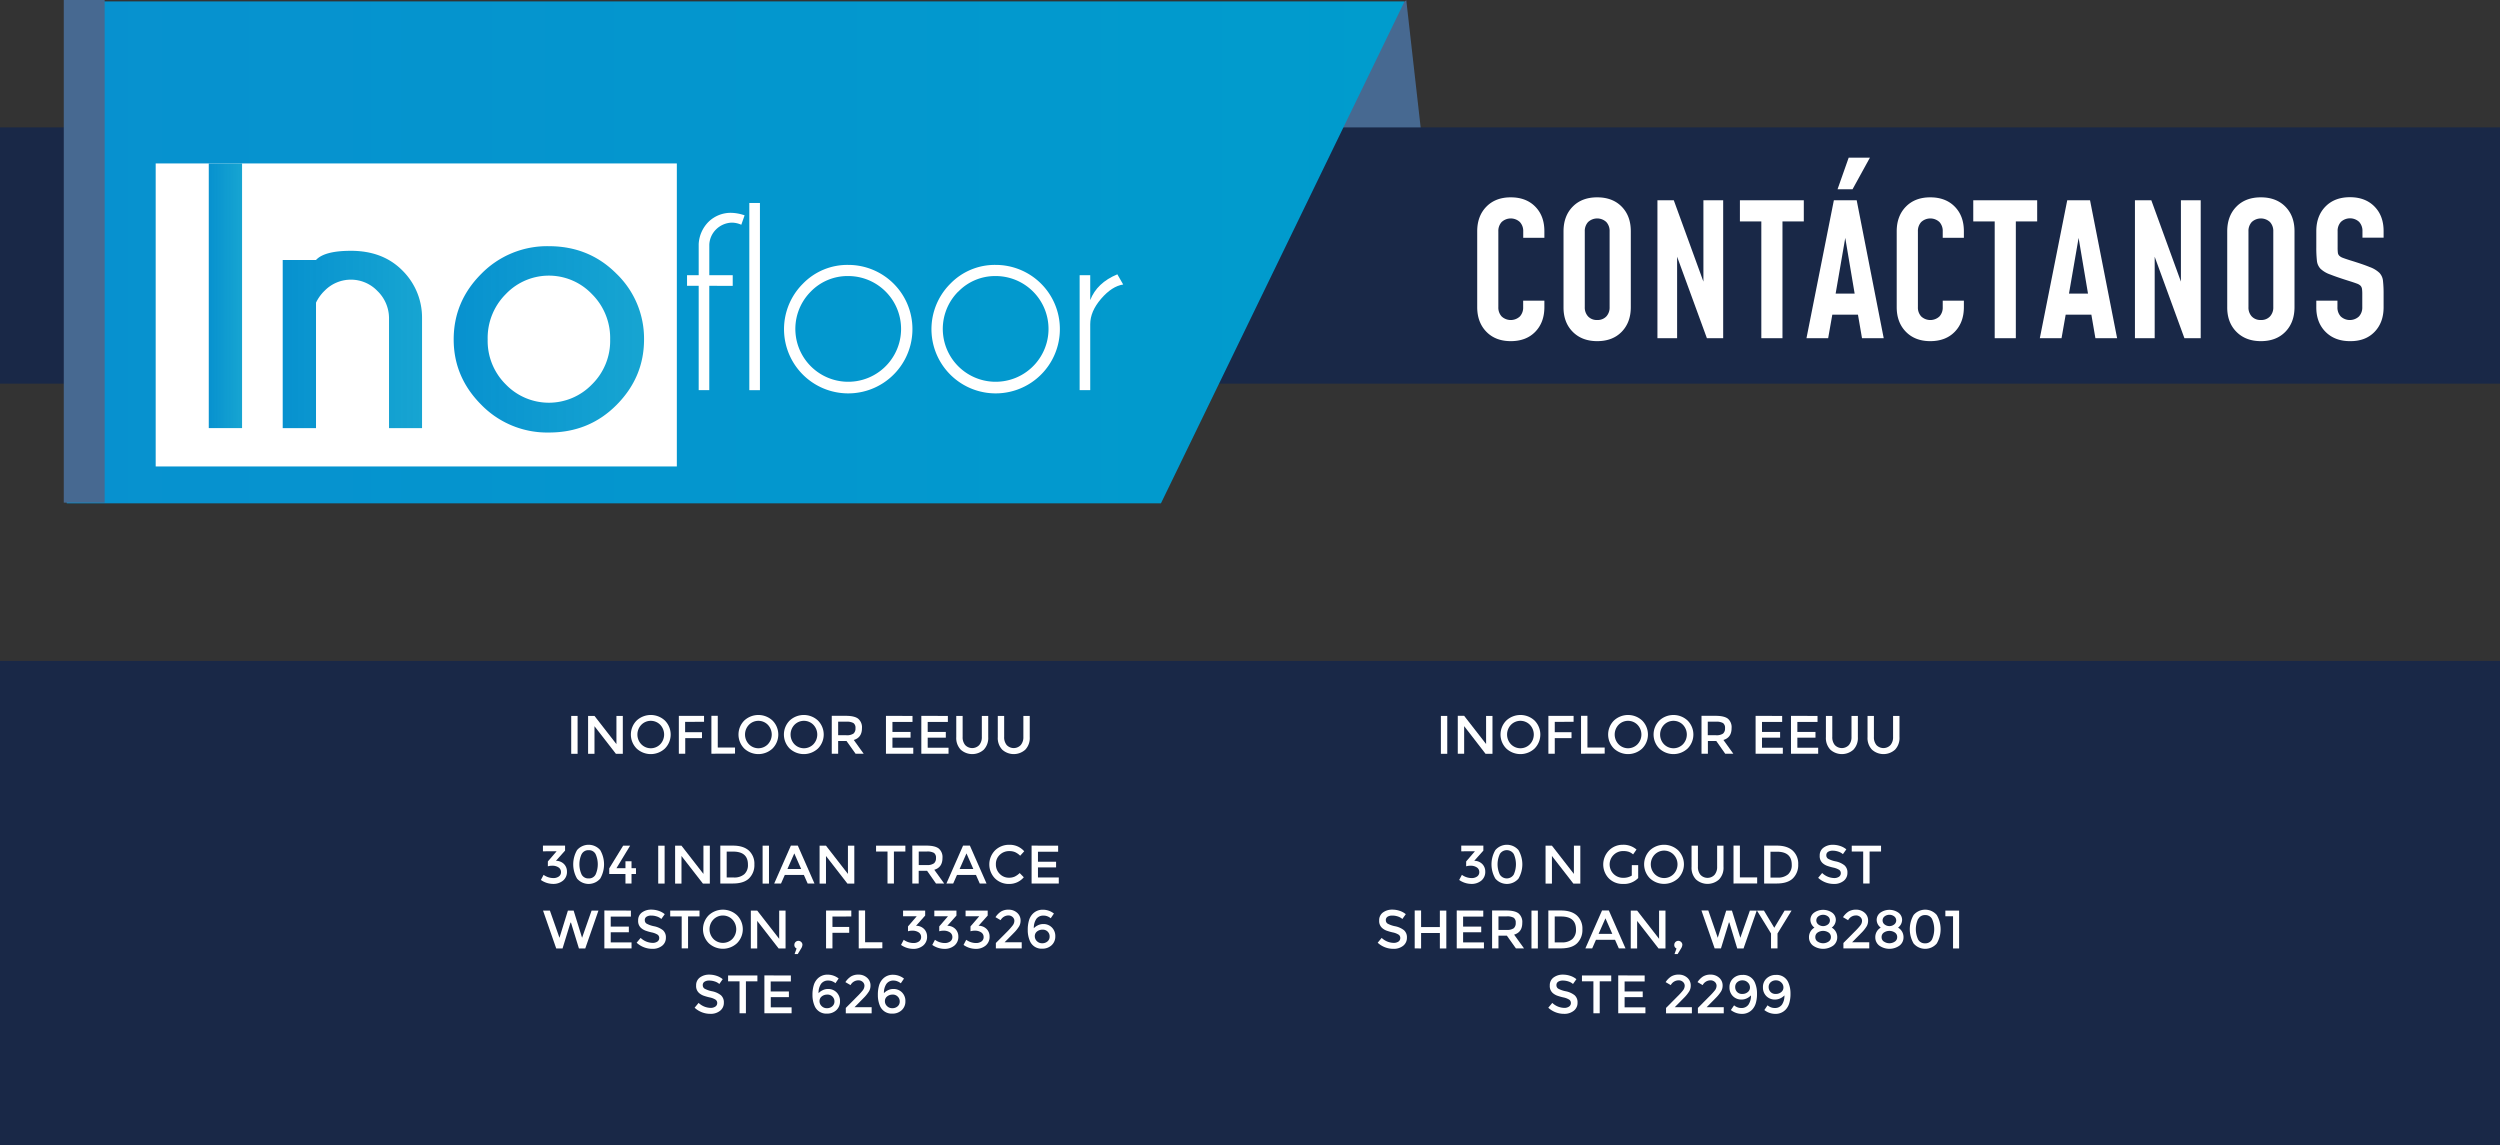 <?xml version="1.0" encoding="UTF-8"?>
<svg xmlns="http://www.w3.org/2000/svg" xmlns:xlink="http://www.w3.org/1999/xlink" viewBox="0 0 1121.81 513.99">
  <rect x="0" y="0" width="1121.81" height="513.99" fill="#333333" stroke="none"/>
  <defs>
    <style>.cls-1{fill:#fff;}.cls-2{fill:#476991;}.cls-3{fill:#192847;}.cls-4{fill:url(#linear-gradient);}.cls-5{fill:url(#linear-gradient-2);}.cls-6{fill:url(#linear-gradient-3);}.cls-7{fill:url(#linear-gradient-4);}</style>
    <linearGradient id="linear-gradient" x1="29.94" y1="113.25" x2="630.26" y2="113.25" gradientUnits="userSpaceOnUse">
      <stop offset="0" stop-color="#0791cf"></stop>
      <stop offset="1" stop-color="#009ccd"></stop>
    </linearGradient>
    <linearGradient id="linear-gradient-2" x1="1737.71" y1="-1020.66" x2="1752.65" y2="-1020.66" gradientTransform="translate(-1644.03 1153.38)" gradientUnits="userSpaceOnUse">
      <stop offset="0" stop-color="#0791cf"></stop>
      <stop offset="1" stop-color="#009ccd" stop-opacity="0.91"></stop>
    </linearGradient>
    <linearGradient id="linear-gradient-3" x1="1770.89" y1="-1001.06" x2="1833.44" y2="-1001.06" xlink:href="#linear-gradient-2"></linearGradient>
    <linearGradient id="linear-gradient-4" x1="1847.56" y1="-1001.1" x2="1932.98" y2="-1001.1" xlink:href="#linear-gradient-2"></linearGradient>
  </defs>
  <g id="Layer_2" data-name="Layer 2">
    <g id="Capa_1" data-name="Capa 1">
      <path class="cls-1" d="M74.76,38V25.38a.8.8,0,0,0-.14-.5,1.09,1.09,0,0,0-.52-.29v-.35h4.36v.35a1,1,0,0,0-.51.28.77.77,0,0,0-.14.51V38a.85.85,0,0,0,.14.52,1,1,0,0,0,.51.28v.35H74.1v-.35a1,1,0,0,0,.52-.29A.8.8,0,0,0,74.76,38Z"></path>
      <path class="cls-1" d="M89.54,29V38a.74.74,0,0,0,.15.51.94.94,0,0,0,.51.29v.35H86.1v-.35a1,1,0,0,0,.51-.29.8.8,0,0,0,.14-.51V25.38a.8.8,0,0,0-.14-.5,1.1,1.1,0,0,0-.51-.29v-.35h4.74v.35a.51.51,0,0,0-.44.51.93.93,0,0,0,.29.58l7.7,8.57V25.38a.8.8,0,0,0-.14-.5,1.09,1.09,0,0,0-.52-.29v-.35h4.1v.35a1.1,1.1,0,0,0-.51.29.8.8,0,0,0-.14.5V38a.8.8,0,0,0,.14.51,1,1,0,0,0,.51.29v.35H97.44v-.35c.28-.07.43-.22.43-.47s-.17-.4-.5-.77Z"></path>
      <path class="cls-1" d="M117.06,24a7.89,7.89,0,0,1,5.79,2.11,7.65,7.65,0,0,1,2.27,5.72,7.76,7.76,0,0,1-1.09,4q-2.11,3.63-7,3.63a7.84,7.84,0,0,1-5.76-2.11,7.48,7.48,0,0,1-1.74-2.7,8.43,8.43,0,0,1-.52-2.92,8,8,0,0,1,1.08-4.11C111.51,25.23,113.82,24,117.06,24Zm0,2.54a4.59,4.59,0,0,0-3.32,1.27,5.16,5.16,0,0,0-1.58,3.92,5.18,5.18,0,0,0,1.58,3.93,5.06,5.06,0,0,0,6.68,0,5,5,0,0,0,1.21-1.85,5.77,5.77,0,0,0,.37-2,5.17,5.17,0,0,0-1.58-4A4.8,4.8,0,0,0,117.07,26.52Z"></path>
      <path class="cls-1" d="M136.14,32.65V38a.79.79,0,0,0,.15.52.94.94,0,0,0,.5.28v.35h-4.35v-.35a1,1,0,0,0,.51-.29.8.8,0,0,0,.14-.51V25.39a.84.84,0,0,0-.14-.51,1.1,1.1,0,0,0-.51-.29v-.35h12.35a.68.68,0,0,0,.47-.15,1,1,0,0,0,.26-.55h.33v3.87h-.33a1,1,0,0,0-.26-.55.68.68,0,0,0-.47-.15h-8.65v3.56h5.65a.69.69,0,0,0,.48-.15,1.22,1.22,0,0,0,.27-.55h.33v3.78h-.33a1.22,1.22,0,0,0-.27-.55.69.69,0,0,0-.48-.15Z"></path>
      <path class="cls-1" d="M156.51,36.72h8.57a.62.62,0,0,0,.48-.16,1.13,1.13,0,0,0,.27-.54h.33v3.86h-.33a1.17,1.17,0,0,0-.27-.55.66.66,0,0,0-.48-.15H152.8v-.35a.94.94,0,0,0,.51-.29.74.74,0,0,0,.15-.51V25.39a.78.78,0,0,0-.15-.51,1,1,0,0,0-.51-.29v-.35h4.36v.35a.94.94,0,0,0-.51.28.8.8,0,0,0-.14.52Z"></path>
      <path class="cls-1" d="M180.2,24A7.91,7.91,0,0,1,186,26.09a7.65,7.65,0,0,1,2.26,5.72,7.85,7.85,0,0,1-1.08,4q-2.11,3.63-6.95,3.63a7.83,7.83,0,0,1-5.76-2.11,7.48,7.48,0,0,1-1.74-2.7,8.44,8.44,0,0,1,.55-7C174.64,25.23,177,24,180.2,24Zm0,2.54a4.63,4.63,0,0,0-3.33,1.27,5.15,5.15,0,0,0-1.57,3.92,5.17,5.17,0,0,0,1.57,3.93,4.69,4.69,0,0,0,3.35,1.26,4.64,4.64,0,0,0,3.34-1.26,5.13,5.13,0,0,0,1.21-1.85,5.76,5.76,0,0,0,.36-2,5.16,5.16,0,0,0-1.57-4A4.83,4.83,0,0,0,180.21,26.52Z"></path>
      <path class="cls-1" d="M203.25,24A7.92,7.92,0,0,1,209,26.09a7.65,7.65,0,0,1,2.26,5.72,7.85,7.85,0,0,1-1.08,4c-1.42,2.42-3.73,3.63-6.95,3.63a7.81,7.81,0,0,1-5.76-2.11,7.23,7.23,0,0,1-1.74-2.7,8.2,8.2,0,0,1-.52-2.92,8,8,0,0,1,1.07-4.11C197.69,25.23,200,24,203.25,24Zm0,2.54a4.63,4.63,0,0,0-3.33,1.27,5.16,5.16,0,0,0-1.58,3.92,5.18,5.18,0,0,0,1.58,3.93,4.68,4.68,0,0,0,3.35,1.26,4.63,4.63,0,0,0,3.33-1.26,5,5,0,0,0,1.21-1.85,5.55,5.55,0,0,0,.37-2,5.13,5.13,0,0,0-1.58-4A4.79,4.79,0,0,0,203.26,26.52Z"></path>
      <path class="cls-1" d="M222.32,33.08v5a.78.78,0,0,0,.15.51,1,1,0,0,0,.51.28v.35h-4.36v-.35a.94.94,0,0,0,.51-.29.73.73,0,0,0,.14-.5V25.39a.77.77,0,0,0-.14-.51,1,1,0,0,0-.51-.29v-.35h8.73a12.82,12.82,0,0,1,2.53.2,4.21,4.21,0,0,1,1.63.69,3.38,3.38,0,0,1,1.21,1.54,5.42,5.42,0,0,1,.38,2c0,2.43-1.26,3.86-3.79,4.27L232,37.09a8.51,8.51,0,0,0,1,1.39,1.3,1.3,0,0,0,.82.35v.35h-5v-.35c.35-.06.52-.19.52-.39a3,3,0,0,0-.47-1l-2.83-4.4Zm0-2.46H227a12.3,12.3,0,0,0,1.47-.06,2.4,2.4,0,0,0,.79-.28,1.71,1.71,0,0,0,.77-1.62,1.7,1.7,0,0,0-.77-1.61,2.08,2.08,0,0,0-.79-.28,12,12,0,0,0-1.47-.06h-4.71Z"></path>
      <path class="cls-1" d="M272,28.66l-3.19,8.63a3.27,3.27,0,0,0-.28.83c0,.33.26.57.76.71v.35H264.8v-.35c.45-.1.68-.34.68-.74a5.12,5.12,0,0,0-.29-1l-4-11a4.09,4.09,0,0,0-.53-1.11,1.27,1.27,0,0,0-.7-.39v-.35h4.85v.35c-.43.11-.65.32-.65.65a2.39,2.39,0,0,0,.17.72l2.76,7.91,3-7.95a2.44,2.44,0,0,0,.19-.68c0-.34-.23-.55-.68-.65v-.35h5.07v.35c-.47.14-.7.37-.7.72a2.38,2.38,0,0,0,.18.65L277,33.87l2.75-7.78a2.79,2.79,0,0,0,.21-.86c0-.32-.24-.53-.73-.64v-.35H284v.35a1.46,1.46,0,0,0-.71.4,4.62,4.62,0,0,0-.51,1.1l-4,11a4.21,4.21,0,0,0-.29,1c0,.36.24.58.73.67v.35h-4.56v-.35c.48-.08.72-.33.72-.73a4,4,0,0,0-.32-1Z"></path>
      <path class="cls-1" d="M297.21,24A7.89,7.89,0,0,1,303,26.09a7.65,7.65,0,0,1,2.26,5.72,7.85,7.85,0,0,1-1.08,4q-2.12,3.63-6.95,3.63a7.84,7.84,0,0,1-5.76-2.11,7.48,7.48,0,0,1-1.74-2.7,8.44,8.44,0,0,1,.55-7C291.65,25.23,294,24,297.21,24Zm0,2.54a4.63,4.63,0,0,0-3.33,1.27,5.15,5.15,0,0,0-1.57,3.92,5.17,5.17,0,0,0,1.57,3.93,4.69,4.69,0,0,0,3.35,1.26,4.64,4.64,0,0,0,3.34-1.26,5.13,5.13,0,0,0,1.21-1.85,5.77,5.77,0,0,0,.37-2,5.17,5.17,0,0,0-1.58-4A4.81,4.81,0,0,0,297.22,26.52Z"></path>
      <path class="cls-1" d="M316.29,33.08v5a.77.77,0,0,0,.14.51,1,1,0,0,0,.51.28v.35h-4.36v-.35a.94.94,0,0,0,.51-.29.73.73,0,0,0,.15-.5V25.39a.78.78,0,0,0-.15-.51,1,1,0,0,0-.51-.29v-.35h8.74a13,13,0,0,1,2.53.2,4.35,4.35,0,0,1,1.63.69,3.36,3.36,0,0,1,1.2,1.54,5.22,5.22,0,0,1,.38,2c0,2.43-1.26,3.86-3.79,4.27L326,37.09a9,9,0,0,0,1,1.39,1.25,1.25,0,0,0,.81.35v.35h-5v-.35c.34-.06.52-.19.52-.39a2.86,2.86,0,0,0-.48-1L320,33.08Zm0-2.46H321a12.3,12.3,0,0,0,1.47-.06,2.32,2.32,0,0,0,.79-.28,1.7,1.7,0,0,0,.78-1.62,1.68,1.68,0,0,0-.78-1.61,2.1,2.1,0,0,0-.78-.28,12.16,12.16,0,0,0-1.48-.06h-4.7Z"></path>
      <path class="cls-1" d="M338.35,36.72h8.58a.65.65,0,0,0,.48-.16,1,1,0,0,0,.26-.54H348v3.86h-.33a1.08,1.08,0,0,0-.26-.55.69.69,0,0,0-.48-.15H334.65v-.35a1,1,0,0,0,.51-.29.8.8,0,0,0,.14-.51V25.39a.84.84,0,0,0-.14-.51,1.1,1.1,0,0,0-.51-.29v-.35H339v.35a1,1,0,0,0-.51.28.87.87,0,0,0-.14.52Z"></path>
      <path class="cls-1" d="M355.25,38V25.39a.84.84,0,0,0-.14-.51,1.1,1.1,0,0,0-.51-.29v-.35h7.78a9.68,9.68,0,0,1,3.93.63,5.77,5.77,0,0,1,2.91,3,9.13,9.13,0,0,1,.75,3.84,7.59,7.59,0,0,1-2.22,5.88,5.47,5.47,0,0,1-2.18,1.22,11.4,11.4,0,0,1-3.19.37H354.6v-.35a1,1,0,0,0,.51-.29A.8.8,0,0,0,355.25,38Zm3.05-1.31h3.83a5.54,5.54,0,0,0,2.75-.54c1.32-.76,2-2.26,2-4.47A5.62,5.62,0,0,0,365.79,28a3.19,3.19,0,0,0-1.43-1,6.82,6.82,0,0,0-2.23-.3H358.3Z"></path>
      <path class="cls-1" d="M387.3,28.66l-3.2,8.63a3.08,3.08,0,0,0-.27.83c0,.33.25.57.75.71v.35h-4.49v-.35c.46-.1.68-.34.68-.74a4.75,4.75,0,0,0-.28-1l-4-11A4.35,4.35,0,0,0,376,25a1.23,1.23,0,0,0-.7-.39v-.35h4.85v.35c-.43.11-.64.32-.64.65a2.31,2.31,0,0,0,.16.72l2.76,7.91,3-7.95a2.44,2.44,0,0,0,.19-.68c0-.34-.22-.55-.68-.65v-.35H390v.35c-.46.14-.69.37-.69.72a2.24,2.24,0,0,0,.17.65l2.85,7.91L395,26.09a2.88,2.88,0,0,0,.22-.86c0-.32-.25-.53-.74-.64v-.35h4.8v.35a1.51,1.51,0,0,0-.71.4,4.62,4.62,0,0,0-.51,1.1l-4,11a4.21,4.21,0,0,0-.29,1c0,.36.25.58.73.67v.35H390v-.35c.47-.08.71-.33.71-.73a3.76,3.76,0,0,0-.31-1Z"></path>
      <path class="cls-1" d="M406.13,38V25.38a.8.8,0,0,0-.14-.5,1.09,1.09,0,0,0-.52-.29v-.35h4.36v.35a.94.94,0,0,0-.51.28.77.77,0,0,0-.14.51V38a.79.79,0,0,0,.14.52,1,1,0,0,0,.51.28v.35h-4.36v-.35a1,1,0,0,0,.52-.29A.8.8,0,0,0,406.13,38Z"></path>
      <path class="cls-1" d="M418.12,38V25.39a.84.84,0,0,0-.14-.51,1.1,1.1,0,0,0-.51-.29v-.35h7.78a9.68,9.68,0,0,1,3.93.63,5.77,5.77,0,0,1,2.91,3,9.13,9.13,0,0,1,.75,3.84,7.59,7.59,0,0,1-2.22,5.88,5.47,5.47,0,0,1-2.18,1.22,11.4,11.4,0,0,1-3.19.37h-7.78v-.35a1,1,0,0,0,.51-.29A.8.8,0,0,0,418.12,38Zm3.05-1.31H425a5.54,5.54,0,0,0,2.75-.54c1.32-.76,2-2.26,2-4.47A5.62,5.62,0,0,0,428.66,28a3.19,3.19,0,0,0-1.43-1,6.82,6.82,0,0,0-2.23-.3h-3.83Z"></path>
      <path class="cls-1" d="M443.86,32.63v4.09h9a.61.61,0,0,0,.47-.16,1.13,1.13,0,0,0,.27-.54h.33v3.86h-.33a1.17,1.17,0,0,0-.27-.55.65.65,0,0,0-.47-.15H440.15v-.35a1,1,0,0,0,.52-.29.8.8,0,0,0,.14-.51V25.39a.84.84,0,0,0-.14-.51,1.09,1.09,0,0,0-.52-.29v-.35h12.44a.68.68,0,0,0,.47-.15,1.22,1.22,0,0,0,.27-.55h.32v3.87h-.32a1.22,1.22,0,0,0-.27-.55.68.68,0,0,0-.47-.15h-8.73v3.54h5.66a.66.66,0,0,0,.47-.15,1.17,1.17,0,0,0,.27-.55h.33v3.78h-.33a1.22,1.22,0,0,0-.27-.55.66.66,0,0,0-.47-.15Z"></path>
      <path class="cls-1" d="M475.27,36.72h8.57a.66.66,0,0,0,.49-.16,1.23,1.23,0,0,0,.26-.54h.33v3.86h-.33a1.28,1.28,0,0,0-.26-.55.7.7,0,0,0-.49-.15H471.56v-.35a1,1,0,0,0,.52-.29.8.8,0,0,0,.14-.51V25.39a.84.84,0,0,0-.14-.51,1.09,1.09,0,0,0-.52-.29v-.35h4.36v.35a.94.94,0,0,0-.51.28.8.8,0,0,0-.14.52Z"></path>
      <path class="cls-1" d="M495.21,36.72h8.58a.65.65,0,0,0,.48-.16,1.13,1.13,0,0,0,.27-.54h.33v3.86h-.33a1.17,1.17,0,0,0-.27-.55.69.69,0,0,0-.48-.15H491.51v-.35a.94.94,0,0,0,.51-.29.74.74,0,0,0,.15-.51V25.39a.78.78,0,0,0-.15-.51,1,1,0,0,0-.51-.29v-.35h4.36v.35a.94.94,0,0,0-.51.28.81.81,0,0,0-.15.52Z"></path>
      <path class="cls-1" d="M524.75,34.05l2,3.11-.27.2a.8.8,0,0,0-.47-.29,3.58,3.58,0,0,0-1,.53,13.92,13.92,0,0,1-3,1.46,9.35,9.35,0,0,1-2.86.38,8.51,8.51,0,0,1-5.42-1.67,6.9,6.9,0,0,1-2-2.42,7.92,7.92,0,0,1-.83-3.64A7.72,7.72,0,0,1,512.38,27c1.49-2,3.73-3,6.74-3a9.83,9.83,0,0,1,2.84.37,14.29,14.29,0,0,1,3,1.47,3.54,3.54,0,0,0,1,.51.77.77,0,0,0,.47-.28l.27.2-2,3.12-.27-.2c0-.12,0-.22,0-.3a.87.87,0,0,0-.26-.59,4.33,4.33,0,0,0-.91-.67,7.25,7.25,0,0,0-3.83-1.09,5.51,5.51,0,0,0-3.82,1.28A5,5,0,0,0,514,31.71a5,5,0,0,0,1.67,3.91,5.47,5.47,0,0,0,3.82,1.28,7.25,7.25,0,0,0,3.83-1.09,4.33,4.33,0,0,0,.91-.67.9.9,0,0,0,.26-.6c0-.08,0-.17,0-.28Z"></path>
      <polygon class="cls-2" points="631.04 0.14 644.49 119.32 471.57 112.11 631.04 0.14"></polygon>
      <path class="cls-3" d="M0,57.17H1121.81v115H0S0,57.17,0,57.17Z"></path>
      <polygon class="cls-4" points="29.94 0.63 630.26 0.63 520.94 225.87 29.94 225.87 29.94 0.63"></polygon>
      <rect class="cls-1" x="69.86" y="73.34" width="233.85" height="135.97"></rect>
      <path class="cls-5" d="M108.62,73.34V192.1H93.68V73.34Z"></path>
      <path class="cls-6" d="M141.8,135.81V192.1H126.86V116.66H141.8q3.8-4.12,15.68-4.12,14.28,0,23,8.75a29.68,29.68,0,0,1,8.9,21.37V192.1H174.56V143.32a17.07,17.07,0,0,0-5.2-12.75,16.48,16.48,0,0,0-23.52-.29A18.75,18.75,0,0,0,141.8,135.81Z"></path>
      <path class="cls-7" d="M246.28,110.47q18.07,0,30.37,12.38A40.39,40.39,0,0,1,289,152.32q0,16.92-12.3,29.34t-30.37,12.42A41.26,41.26,0,0,1,216,181.66q-12.42-12.42-12.42-29.34,0-17.08,12.42-29.47A41.34,41.34,0,0,1,246.28,110.47ZM227,131.93a27.83,27.83,0,0,0-8.17,20.39A27.46,27.46,0,0,0,227,172.54a26.86,26.86,0,0,0,38.58,0,27.38,27.38,0,0,0,8.21-20.22,27.75,27.75,0,0,0-8.21-20.39,26.68,26.68,0,0,0-38.58,0Z"></path>
      <path class="cls-1" d="M318.27,128.26v46.8h-4.75v-46.8h-5.23V123.5h5.23v-14a15.23,15.23,0,0,1,4.45-10,14.25,14.25,0,0,1,9.92-4,19.13,19.13,0,0,1,6.23,1.13l-1.48,4.22a10.65,10.65,0,0,0-4.28-.95,10.46,10.46,0,0,0-7,3,10.2,10.2,0,0,0-3.08,7v13.6h10.51v4.76Z"></path>
      <path class="cls-1" d="M341,91.08v84h-4.76v-84Z"></path>
      <path class="cls-1" d="M380.63,118.87a28.77,28.77,0,0,1,28.8,28.86,28.81,28.81,0,1,1-49.15-20.42A27.77,27.77,0,0,1,380.63,118.87Zm-16.84,12a23.72,23.72,0,1,0,16.84-7A23,23,0,0,0,363.79,130.87Z"></path>
      <path class="cls-1" d="M446.78,118.87a28.77,28.77,0,0,1,28.81,28.86,28.81,28.81,0,1,1-49.15-20.42A27.78,27.78,0,0,1,446.78,118.87Zm-16.83,12a23.72,23.72,0,1,0,16.83-7A23,23,0,0,0,430,130.87Z"></path>
      <path class="cls-1" d="M504,127.66c-3.37.52-6.68,2.65-9.92,6.42s-4.87,7.56-4.87,11.4v29.58h-4.75V123.5h4.75v11.17q3-7.78,12.17-11.58Z"></path>
      <rect class="cls-2" x="28.62" width="18.34" height="225.55"></rect>
      <path class="cls-3" d="M0,296.56H1121.81V514H0Z"></path>
      <path class="cls-1" d="M256.32,321.25h2.86v17h-2.86Z"></path>
      <path class="cls-1" d="M276.61,321.25h2.86v17h-3.1l-9.61-12.38v12.38h-2.87v-17h2.87l9.85,12.66Z"></path>
      <path class="cls-1" d="M298.37,335.87a9.3,9.3,0,0,1-12.71,0,8.92,8.92,0,0,1,0-12.53,9.3,9.3,0,0,1,12.71,0,8.9,8.9,0,0,1,0,12.53Zm-2.09-10.62a5.94,5.94,0,0,0-8.52,0,6.32,6.32,0,0,0,0,8.71,5.94,5.94,0,0,0,8.52,0,6.35,6.35,0,0,0,0-8.71Z"></path>
      <path class="cls-1" d="M307.43,323.92v4.65H315v2.65h-7.52v7h-2.87v-17h11.31l0,2.67Z"></path>
      <path class="cls-1" d="M319.22,338.21v-17h2.86v14.24h7.74v2.72Z"></path>
      <path class="cls-1" d="M346.66,335.87a9.3,9.3,0,0,1-12.71,0,8.92,8.92,0,0,1,0-12.53,9.3,9.3,0,0,1,12.71,0,8.9,8.9,0,0,1,0,12.53Zm-2.09-10.62a5.94,5.94,0,0,0-8.52,0,6.32,6.32,0,0,0,0,8.71,5.94,5.94,0,0,0,8.52,0,6.35,6.35,0,0,0,0-8.71Z"></path>
      <path class="cls-1" d="M367.05,335.87a9.31,9.31,0,0,1-12.72,0,8.92,8.92,0,0,1,0-12.53,9.31,9.31,0,0,1,12.72,0,8.92,8.92,0,0,1,0,12.53ZM365,325.25a5.94,5.94,0,0,0-8.52,0,6.35,6.35,0,0,0,0,8.71,5.94,5.94,0,0,0,8.52,0,6.35,6.35,0,0,0,0-8.71Z"></path>
      <path class="cls-1" d="M386.78,326.75c0,2.8-1.23,4.57-3.67,5.29l4.44,6.17h-3.64l-4.05-5.7H376.1v5.7h-2.87v-17h6.31c2.59,0,4.44.43,5.56,1.31A5,5,0,0,1,386.78,326.75ZM383,329.16a3,3,0,0,0,.87-2.42,2.57,2.57,0,0,0-.9-2.28,6,6,0,0,0-3.2-.62H376.1v6.07h3.57A5.29,5.29,0,0,0,383,329.16Z"></path>
      <path class="cls-1" d="M409.46,321.25v2.69h-9v4.49h8.13V331h-8.13v4.53h9.35v2.7H397.55v-17Z"></path>
      <path class="cls-1" d="M425.33,321.25v2.69h-9.05v4.49h8.13V331h-8.13v4.53h9.35v2.7H413.42v-17Z"></path>
      <path class="cls-1" d="M433.1,334.32a4.34,4.34,0,0,0,6.31,0,5.48,5.48,0,0,0,1.16-3.68v-9.39h2.87v9.51a7.57,7.57,0,0,1-2,5.64,7.74,7.74,0,0,1-10.34,0,7.56,7.56,0,0,1-2-5.64v-9.51h2.86v9.39A5.44,5.44,0,0,0,433.1,334.32Z"></path>
      <path class="cls-1" d="M451.73,334.32a4.34,4.34,0,0,0,6.31,0,5.44,5.44,0,0,0,1.17-3.68v-9.39h2.86v9.51a7.56,7.56,0,0,1-2,5.64,7.74,7.74,0,0,1-10.34,0,7.56,7.56,0,0,1-2-5.64v-9.51h2.86v9.39A5.48,5.48,0,0,0,451.73,334.32Z"></path>
      <path class="cls-1" d="M243.63,382v-2.55h9.93v2.24l-4.11,4.58a5,5,0,0,1,3.65,1.47,4.72,4.72,0,0,1,1.31,3.34,5,5,0,0,1-1.76,4.07,6.81,6.81,0,0,1-4.53,1.48,9.62,9.62,0,0,1-5.41-1.77l1.21-2.3a7.52,7.52,0,0,0,4.37,1.45,4.07,4.07,0,0,0,2.44-.69,2.3,2.3,0,0,0,1-2,2.45,2.45,0,0,0-1.07-2.07,4.93,4.93,0,0,0-3-.78,6.12,6.12,0,0,0-1.82.27v-2.19l3.93-4.56Z"></path>
      <path class="cls-1" d="M258.94,394.25a12.75,12.75,0,0,1,0-12.79,6.84,6.84,0,0,1,10.39,0,12.75,12.75,0,0,1,0,12.79,6.84,6.84,0,0,1-10.39,0Zm2.05-11a11,11,0,0,0,0,9.17,3.37,3.37,0,0,0,3.15,1.75,3.31,3.31,0,0,0,3.11-1.74,11.16,11.16,0,0,0,0-9.19,3.31,3.31,0,0,0-3.11-1.74A3.37,3.37,0,0,0,261,383.27Z"></path>
      <path class="cls-1" d="M280.66,389.58v-3.11h2.72v3.11h2v2.59h-2v4.28h-2.72v-4.28h-7.28v-2.52l6.24-10.17h3.13l-6.14,10.1Z"></path>
      <path class="cls-1" d="M295.36,379.48h2.87v17h-2.87Z"></path>
      <path class="cls-1" d="M315.65,379.48h2.87v17h-3.11l-9.61-12.38v12.38h-2.86v-17h2.86l9.85,12.67Z"></path>
      <path class="cls-1" d="M336.06,381.7a7.93,7.93,0,0,1,2.45,6.18,8.3,8.3,0,0,1-2.38,6.26q-2.37,2.31-7.28,2.31h-5.63v-17h5.83C332.09,379.48,334.42,380.22,336.06,381.7Zm-.44,6.25q0-5.82-6.67-5.82h-2.87v11.62h3.18a6.83,6.83,0,0,0,4.72-1.47A5.47,5.47,0,0,0,335.62,388Z"></path>
      <path class="cls-1" d="M342.2,379.48h2.86v17H342.2Z"></path>
      <path class="cls-1" d="M352.17,392.59l-1.7,3.86h-3.06l7.48-17H358l7.47,17h-3.06l-1.7-3.86Zm7.33-2.65-3.08-7-3.08,7Z"></path>
      <path class="cls-1" d="M380.49,379.48h2.86v17h-3.1l-9.61-12.38v12.38h-2.87v-17h2.87l9.85,12.67Z"></path>
      <path class="cls-1" d="M401.12,382.1v14.35h-2.87V382.1h-5.14v-2.62h13.15v2.62Z"></path>
      <path class="cls-1" d="M422.91,385q0,4.2-3.67,5.29l4.44,6.17H420L416,390.74h-3.76v5.71h-2.86v-17h6.31c2.58,0,4.44.44,5.55,1.31A5,5,0,0,1,422.91,385Zm-3.81,2.4A3,3,0,0,0,420,385a2.57,2.57,0,0,0-.9-2.28,6,6,0,0,0-3.2-.62h-3.64v6.07h3.57A5.21,5.21,0,0,0,419.1,387.39Z"></path>
      <path class="cls-1" d="M429.43,392.59l-1.7,3.86h-3.05l7.47-17h3.06l7.47,17h-3.05l-1.7-3.86Zm7.33-2.65-3.08-7-3.08,7Z"></path>
      <path class="cls-1" d="M452.78,393.85a6.07,6.07,0,0,0,2.55-.5,8.77,8.77,0,0,0,2.23-1.59l1.84,1.89a8.44,8.44,0,0,1-6.54,3,8.77,8.77,0,0,1-6.38-2.48,9,9,0,0,1,0-12.56,8.93,8.93,0,0,1,6.53-2.53,8.51,8.51,0,0,1,6.58,2.91l-1.82,2a8,8,0,0,0-2.29-1.62,6.35,6.35,0,0,0-2.53-.46,6,6,0,0,0-4.32,1.66,5.58,5.58,0,0,0-1.75,4.24,5.86,5.86,0,0,0,1.73,4.32A5.63,5.63,0,0,0,452.78,393.85Z"></path>
      <path class="cls-1" d="M474.81,379.48v2.7h-9.05v4.49h8.13v2.54h-8.13v4.54h9.34v2.7H462.9v-17Z"></path>
      <path class="cls-1" d="M251.05,420.81l3.78-12.21h2.57l3.79,12.21,4.27-12.21h3.08l-5.92,17h-2.84l-3.57-11.62H256l-3.57,11.62h-2.84l-5.92-17h3.08Z"></path>
      <path class="cls-1" d="M283.1,408.6v2.7h-9.05v4.49h8.13v2.54h-8.13v4.54h9.34v2.69h-12.2v-17Z"></path>
      <path class="cls-1" d="M292.19,410.84a3.82,3.82,0,0,0-2.05.5,1.7,1.7,0,0,0-.8,1.55,1.77,1.77,0,0,0,.8,1.57,11.81,11.81,0,0,0,3.41,1.18,9.47,9.47,0,0,1,3.93,1.77,4.2,4.2,0,0,1,1.32,3.36,4.47,4.47,0,0,1-1.68,3.61,6.67,6.67,0,0,1-4.39,1.38,10.32,10.32,0,0,1-7.06-2.74l1.8-2.16a8.05,8.05,0,0,0,5.33,2.23,3.68,3.68,0,0,0,2.2-.59,1.88,1.88,0,0,0,.81-1.58,1.76,1.76,0,0,0-.76-1.53,8.17,8.17,0,0,0-2.63-1,22.27,22.27,0,0,1-2.84-.82,6.64,6.64,0,0,1-1.73-1,4.12,4.12,0,0,1-1.5-3.5,4.26,4.26,0,0,1,1.71-3.63,6.89,6.89,0,0,1,4.24-1.27,10.25,10.25,0,0,1,3.22.53,8.5,8.5,0,0,1,2.77,1.51l-1.53,2.16a5.78,5.78,0,0,0-2-1.12A7.86,7.86,0,0,0,292.19,410.84Z"></path>
      <path class="cls-1" d="M308.75,411.22v14.34h-2.86V411.22h-5.15V408.6h13.15v2.62Z"></path>
      <path class="cls-1" d="M330.73,423.22a9.3,9.3,0,0,1-12.71,0,8.91,8.91,0,0,1,0-12.52,9.3,9.3,0,0,1,12.71,0,8.88,8.88,0,0,1,0,12.52Zm-2.09-10.61a5.94,5.94,0,0,0-8.52,0,6.32,6.32,0,0,0,0,8.71,6,6,0,0,0,8.52,0,6.35,6.35,0,0,0,0-8.71Z"></path>
      <path class="cls-1" d="M349.64,408.6h2.86v17h-3.11l-9.61-12.37v12.37h-2.86v-17h2.86l9.86,12.67Z"></path>
      <path class="cls-1" d="M356.45,424a1.8,1.8,0,0,1,3.07-1.3,1.65,1.65,0,0,1,.55,1.25,3.57,3.57,0,0,1-.65,1.77l-1.46,2.4h-1.41l.9-2.52A1.64,1.64,0,0,1,356.45,424Z"></path>
      <path class="cls-1" d="M373.54,411.27v4.66h7.52v2.65h-7.52v7h-2.87v-17H382l0,2.67Z"></path>
      <path class="cls-1" d="M385.33,425.56v-17h2.86v14.25h7.74v2.71Z"></path>
      <path class="cls-1" d="M405.23,411.15V408.6h9.92v2.24l-4.1,4.58a5,5,0,0,1,3.64,1.47,4.72,4.72,0,0,1,1.31,3.34,5,5,0,0,1-1.76,4.07,6.76,6.76,0,0,1-4.52,1.48,9.6,9.6,0,0,1-5.41-1.77l1.21-2.3a7.52,7.52,0,0,0,4.37,1.45,4.09,4.09,0,0,0,2.44-.69,2.32,2.32,0,0,0,1-2,2.44,2.44,0,0,0-1.07-2.07,5,5,0,0,0-3-.78,6.12,6.12,0,0,0-1.82.27v-2.19l3.93-4.56Z"></path>
      <path class="cls-1" d="M419.25,411.15V408.6h9.93v2.24l-4.1,4.58a5,5,0,0,1,3.64,1.47,4.72,4.72,0,0,1,1.31,3.34,5,5,0,0,1-1.76,4.07,6.79,6.79,0,0,1-4.53,1.48,9.62,9.62,0,0,1-5.41-1.77l1.21-2.3a7.55,7.55,0,0,0,4.37,1.45,4.07,4.07,0,0,0,2.44-.69,2.3,2.3,0,0,0,1-2,2.44,2.44,0,0,0-1.07-2.07,4.93,4.93,0,0,0-3-.78,6.12,6.12,0,0,0-1.82.27v-2.19l3.93-4.56Z"></path>
      <path class="cls-1" d="M433.28,411.15V408.6h9.92v2.24l-4.1,4.58a5,5,0,0,1,3.64,1.47,4.67,4.67,0,0,1,1.31,3.34,5,5,0,0,1-1.76,4.07,6.76,6.76,0,0,1-4.52,1.48,9.6,9.6,0,0,1-5.41-1.77l1.21-2.3a7.52,7.52,0,0,0,4.37,1.45,4.09,4.09,0,0,0,2.44-.69,2.3,2.3,0,0,0,1-2,2.44,2.44,0,0,0-1.07-2.07,5,5,0,0,0-3-.78,6.12,6.12,0,0,0-1.82.27v-2.19l3.93-4.56Z"></path>
      <path class="cls-1" d="M454.44,415.23a3.46,3.46,0,0,0,.73-2,2.26,2.26,0,0,0-.78-1.73,2.78,2.78,0,0,0-2-.72A4.06,4.06,0,0,0,449,412.9l-2.3-1.34a8.47,8.47,0,0,1,2.46-2.52,6.4,6.4,0,0,1,3.47-.85,5.61,5.61,0,0,1,3.73,1.35,4.55,4.55,0,0,1,1.6,3.67,5,5,0,0,1-.68,2.5,16.43,16.43,0,0,1-2.5,3.06l-4,4.05h7.69v2.74h-11.6v-2.42L452,418A30.31,30.31,0,0,0,454.44,415.23Z"></path>
      <path class="cls-1" d="M468.32,410.86a3.78,3.78,0,0,0-3.33,1.53,7.24,7.24,0,0,0-1.09,4.12,6.33,6.33,0,0,1,1.75-1.27,5.33,5.33,0,0,1,2.52-.6,5.23,5.23,0,0,1,3.82,1.52,5.4,5.4,0,0,1,1.55,4,5.23,5.23,0,0,1-1.67,4,5.94,5.94,0,0,1-4.18,1.53,5.62,5.62,0,0,1-5.63-3.64,12,12,0,0,1-.88-4.71,14.65,14.65,0,0,1,.56-4.37,7,7,0,0,1,1.53-2.76,6.15,6.15,0,0,1,4.65-2,7.93,7.93,0,0,1,5,1.72l-1.43,2.11a5.58,5.58,0,0,0-1.49-.87A4.39,4.39,0,0,0,468.32,410.86Zm-.52,6.31a3.76,3.76,0,0,0-2.46.81,2.63,2.63,0,0,0-1,2.11,3.06,3.06,0,0,0,.95,2.24,3.25,3.25,0,0,0,2.38.93,3.48,3.48,0,0,0,2.38-.84,2.72,2.72,0,0,0,.94-2.13,3,3,0,0,0-3.21-3.12Z"></path>
      <path class="cls-1" d="M318.15,440a3.75,3.75,0,0,0-2,.51,1.72,1.72,0,0,0-.8,1.54,1.8,1.8,0,0,0,.8,1.58,11.81,11.81,0,0,0,3.41,1.18,9.35,9.35,0,0,1,3.93,1.77,4.2,4.2,0,0,1,1.32,3.36,4.43,4.43,0,0,1-1.67,3.6,6.64,6.64,0,0,1-4.39,1.39,10.33,10.33,0,0,1-7.06-2.74l1.79-2.16a8.09,8.09,0,0,0,5.34,2.23,3.65,3.65,0,0,0,2.2-.6,1.85,1.85,0,0,0,.81-1.57,1.77,1.77,0,0,0-.77-1.53,7.85,7.85,0,0,0-2.63-1,24.67,24.67,0,0,1-2.84-.82,6.58,6.58,0,0,1-1.72-1,4.12,4.12,0,0,1-1.5-3.5,4.26,4.26,0,0,1,1.71-3.63,6.88,6.88,0,0,1,4.23-1.27,10.36,10.36,0,0,1,3.23.53,8.35,8.35,0,0,1,2.76,1.51l-1.52,2.16a5.72,5.72,0,0,0-2-1.12A7.94,7.94,0,0,0,318.15,440Z"></path>
      <path class="cls-1" d="M334.71,440.34v14.34h-2.86V440.34h-5.14v-2.62h13.15v2.62Z"></path>
      <path class="cls-1" d="M354.88,437.72v2.7h-9.05v4.48H354v2.55h-8.13V452h9.34v2.69H343v-17Z"></path>
      <path class="cls-1" d="M371.72,440a3.78,3.78,0,0,0-3.33,1.53,7.24,7.24,0,0,0-1.09,4.12,6.18,6.18,0,0,1,1.75-1.27,5.33,5.33,0,0,1,2.52-.6,5.23,5.23,0,0,1,3.82,1.52,5.38,5.38,0,0,1,1.54,4,5.23,5.23,0,0,1-1.66,4,5.94,5.94,0,0,1-4.18,1.53,5.63,5.63,0,0,1-5.63-3.64,12,12,0,0,1-.88-4.71,14.65,14.65,0,0,1,.56-4.37,7,7,0,0,1,1.53-2.76,6.15,6.15,0,0,1,4.65-2,8,8,0,0,1,5,1.72l-1.43,2.11a5.58,5.58,0,0,0-1.49-.87A4.39,4.39,0,0,0,371.72,440Zm-.52,6.31a3.76,3.76,0,0,0-2.46.81,2.63,2.63,0,0,0-1,2.11,3,3,0,0,0,.95,2.23,3.22,3.22,0,0,0,2.38.94,3.44,3.44,0,0,0,2.37-.84,2.73,2.73,0,0,0,1-2.13,3.06,3.06,0,0,0-.87-2.21A3.1,3.1,0,0,0,371.2,446.29Z"></path>
      <path class="cls-1" d="M387.18,444.35a3.44,3.44,0,0,0,.72-2,2.27,2.27,0,0,0-.77-1.73,2.8,2.8,0,0,0-2-.72,4,4,0,0,0-3.47,2.14l-2.31-1.34a8.62,8.62,0,0,1,2.47-2.52,6.37,6.37,0,0,1,3.47-.85,5.59,5.59,0,0,1,3.72,1.35,4.52,4.52,0,0,1,1.6,3.67,4.87,4.87,0,0,1-.68,2.5,16.62,16.62,0,0,1-2.49,3.06l-4,4.05h7.69v2.74h-11.6v-2.42l5.14-5.17A29.24,29.24,0,0,0,387.18,444.35Z"></path>
      <path class="cls-1" d="M401.06,440a3.78,3.78,0,0,0-3.33,1.53,7.16,7.16,0,0,0-1.09,4.12,6.12,6.12,0,0,1,1.74-1.27,5.37,5.37,0,0,1,2.53-.6,5.24,5.24,0,0,1,3.82,1.52,5.38,5.38,0,0,1,1.54,4,5.23,5.23,0,0,1-1.66,4,5.94,5.94,0,0,1-4.19,1.53,5.65,5.65,0,0,1-5.63-3.64,12.13,12.13,0,0,1-.87-4.71,14.65,14.65,0,0,1,.56-4.37A7,7,0,0,1,396,439.4a6.14,6.14,0,0,1,4.64-2,8,8,0,0,1,5,1.72l-1.43,2.11a5.58,5.58,0,0,0-1.49-.87A4.44,4.44,0,0,0,401.06,440Zm-.53,6.31a3.73,3.73,0,0,0-2.45.81,2.63,2.63,0,0,0-1,2.11,3,3,0,0,0,.95,2.23,3.21,3.21,0,0,0,2.37.94,3.44,3.44,0,0,0,2.38-.84,2.73,2.73,0,0,0,.95-2.13,3,3,0,0,0-.88-2.21A3.07,3.07,0,0,0,400.53,446.29Z"></path>
      <path class="cls-1" d="M646.56,321.25h2.86v17h-2.86Z"></path>
      <path class="cls-1" d="M666.84,321.25h2.87v17H666.6L657,325.83v12.38h-2.86v-17H657l9.85,12.66Z"></path>
      <path class="cls-1" d="M688.61,335.87a9.3,9.3,0,0,1-12.71,0,8.9,8.9,0,0,1,0-12.53,9.3,9.3,0,0,1,12.71,0,8.92,8.92,0,0,1,0,12.53Zm-2.1-10.62a5.94,5.94,0,0,0-8.52,0,6.35,6.35,0,0,0,0,8.71,5.94,5.94,0,0,0,8.52,0,6.32,6.32,0,0,0,0-8.71Z"></path>
      <path class="cls-1" d="M697.66,323.92v4.65h7.52v2.65h-7.52v7H694.8v-17h11.31l0,2.67Z"></path>
      <path class="cls-1" d="M709.45,338.21v-17h2.87v14.24h7.74v2.72Z"></path>
      <path class="cls-1" d="M736.9,335.87a9.3,9.3,0,0,1-12.71,0,8.9,8.9,0,0,1,0-12.53,9.3,9.3,0,0,1,12.71,0,8.92,8.92,0,0,1,0,12.53Zm-2.1-10.62a5.94,5.94,0,0,0-8.52,0,6.35,6.35,0,0,0,0,8.71,5.94,5.94,0,0,0,8.52,0,6.32,6.32,0,0,0,0-8.71Z"></path>
      <path class="cls-1" d="M757.28,335.87a9.3,9.3,0,0,1-12.71,0,8.92,8.92,0,0,1,0-12.53,9.3,9.3,0,0,1,12.71,0,8.9,8.9,0,0,1,0,12.53Zm-2.09-10.62a5.94,5.94,0,0,0-8.52,0,6.32,6.32,0,0,0,0,8.71,5.94,5.94,0,0,0,8.52,0,6.35,6.35,0,0,0,0-8.71Z"></path>
      <path class="cls-1" d="M777,326.75c0,2.8-1.22,4.57-3.66,5.29l4.44,6.17h-3.64l-4-5.7h-3.77v5.7h-2.86v-17h6.31c2.59,0,4.44.43,5.56,1.31A5,5,0,0,1,777,326.75Zm-3.81,2.41a3,3,0,0,0,.87-2.42,2.59,2.59,0,0,0-.89-2.28,6,6,0,0,0-3.21-.62h-3.64v6.07h3.57A5.25,5.25,0,0,0,773.2,329.16Z"></path>
      <path class="cls-1" d="M799.7,321.25v2.69h-9.05v4.49h8.13V331h-8.13v4.53H800v2.7H787.78v-17Z"></path>
      <path class="cls-1" d="M815.57,321.25v2.69h-9.05v4.49h8.13V331h-8.13v4.53h9.34v2.7h-12.2v-17Z"></path>
      <path class="cls-1" d="M823.33,334.32a4.34,4.34,0,0,0,6.31,0,5.44,5.44,0,0,0,1.17-3.68v-9.39h2.86v9.51a7.56,7.56,0,0,1-2,5.64,7.74,7.74,0,0,1-10.34,0,7.56,7.56,0,0,1-2-5.64v-9.51h2.86v9.39A5.48,5.48,0,0,0,823.33,334.32Z"></path>
      <path class="cls-1" d="M842,334.32a4.34,4.34,0,0,0,6.31,0,5.43,5.43,0,0,0,1.16-3.68v-9.39h2.87v9.51a7.53,7.53,0,0,1-2,5.64,7.73,7.73,0,0,1-10.33,0,7.53,7.53,0,0,1-2-5.64v-9.51h2.86v9.39A5.44,5.44,0,0,0,842,334.32Z"></path>
      <path class="cls-1" d="M655.7,382v-2.55h9.92v2.24l-4.1,4.58a5,5,0,0,1,3.64,1.47,4.72,4.72,0,0,1,1.31,3.34,5,5,0,0,1-1.76,4.07,6.77,6.77,0,0,1-4.53,1.48,9.65,9.65,0,0,1-5.41-1.77l1.22-2.3a7.49,7.49,0,0,0,4.36,1.45,4.07,4.07,0,0,0,2.44-.69,2.3,2.3,0,0,0,1-2,2.42,2.42,0,0,0-1.07-2.07,4.93,4.93,0,0,0-3-.78,6.17,6.17,0,0,0-1.82.27v-2.19l3.93-4.56Z"></path>
      <path class="cls-1" d="M671,394.25a12.68,12.68,0,0,1,0-12.79,6.83,6.83,0,0,1,10.38,0,12.68,12.68,0,0,1,0,12.79,6.83,6.83,0,0,1-10.38,0Zm2-11a10.91,10.91,0,0,0,0,9.17,3.68,3.68,0,0,0,6.26,0,11.26,11.26,0,0,0,0-9.19,3.68,3.68,0,0,0-6.26,0Z"></path>
      <path class="cls-1" d="M706.26,379.48h2.87v17H706l-9.61-12.38v12.38h-2.86v-17h2.86l9.85,12.67Z"></path>
      <path class="cls-1" d="M732.23,388.2h2.86V394a8.81,8.81,0,0,1-6.87,2.64,8.66,8.66,0,0,1-6.29-2.48A9,9,0,0,1,722,381.6a8.57,8.57,0,0,1,6.24-2.53,8.87,8.87,0,0,1,6.1,2.14l-1.53,2.18a5.94,5.94,0,0,0-2-1.18,7.83,7.83,0,0,0-2.34-.32,6,6,0,0,0-4.32,1.66,6,6,0,0,0,4.07,10.35,7.31,7.31,0,0,0,4-1Z"></path>
      <path class="cls-1" d="M753.05,394.1a9.29,9.29,0,0,1-12.72,0,8.91,8.91,0,0,1,0-12.52,9.31,9.31,0,0,1,12.72,0,8.91,8.91,0,0,1,0,12.52ZM751,383.49a5.94,5.94,0,0,0-8.52,0,6.35,6.35,0,0,0,0,8.71,5.94,5.94,0,0,0,8.52,0,6.32,6.32,0,0,0,0-8.71Z"></path>
      <path class="cls-1" d="M763.05,392.56a4.33,4.33,0,0,0,6.3,0,5.44,5.44,0,0,0,1.17-3.69v-9.39h2.86V389a7.56,7.56,0,0,1-2,5.64,7.74,7.74,0,0,1-10.34,0,7.56,7.56,0,0,1-2-5.64v-9.52h2.86v9.39A5.44,5.44,0,0,0,763.05,392.56Z"></path>
      <path class="cls-1" d="M777.87,396.45v-17h2.86v14.25h7.75v2.72Z"></path>
      <path class="cls-1" d="M804.44,381.7a7.9,7.9,0,0,1,2.46,6.18,8.33,8.33,0,0,1-2.38,6.26q-2.38,2.31-7.28,2.31h-5.63v-17h5.82Q802,379.48,804.44,381.7ZM804,388q0-5.82-6.68-5.82h-2.86v11.62h3.18a6.84,6.84,0,0,0,4.72-1.47A5.51,5.51,0,0,0,804,388Z"></path>
      <path class="cls-1" d="M822.36,381.72a3.78,3.78,0,0,0-2.05.51,1.71,1.71,0,0,0-.8,1.54,1.79,1.79,0,0,0,.8,1.57,11.93,11.93,0,0,0,3.41,1.18,9.35,9.35,0,0,1,3.93,1.77,4.17,4.17,0,0,1,1.33,3.36,4.47,4.47,0,0,1-1.68,3.61,6.69,6.69,0,0,1-4.39,1.38,10.3,10.3,0,0,1-7.06-2.74l1.79-2.16A8.09,8.09,0,0,0,823,394a3.7,3.7,0,0,0,2.2-.59,1.88,1.88,0,0,0,.81-1.58,1.76,1.76,0,0,0-.76-1.53,8.39,8.39,0,0,0-2.64-1,22.78,22.78,0,0,1-2.84-.82,6.58,6.58,0,0,1-1.72-1,4.12,4.12,0,0,1-1.5-3.5,4.23,4.23,0,0,1,1.71-3.62,6.88,6.88,0,0,1,4.23-1.28,10.31,10.31,0,0,1,3.23.53,8.5,8.5,0,0,1,2.77,1.51l-1.53,2.16a5.78,5.78,0,0,0-2-1.12A7.88,7.88,0,0,0,822.36,381.72Z"></path>
      <path class="cls-1" d="M838.93,382.1v14.35h-2.87V382.1h-5.14v-2.62h13.15v2.62Z"></path>
      <path class="cls-1" d="M624.66,410.84a3.84,3.84,0,0,0-2,.5,1.72,1.72,0,0,0-.8,1.55,1.79,1.79,0,0,0,.8,1.57,11.81,11.81,0,0,0,3.41,1.18,9.35,9.35,0,0,1,3.93,1.77,4.2,4.2,0,0,1,1.32,3.36,4.49,4.49,0,0,1-1.67,3.61,6.69,6.69,0,0,1-4.39,1.38,10.28,10.28,0,0,1-7.06-2.74l1.79-2.16a8.08,8.08,0,0,0,5.34,2.23,3.72,3.72,0,0,0,2.2-.59,1.88,1.88,0,0,0,.81-1.58,1.77,1.77,0,0,0-.77-1.53,8.07,8.07,0,0,0-2.63-1,22.78,22.78,0,0,1-2.84-.82,6.42,6.42,0,0,1-1.72-1,4.12,4.12,0,0,1-1.51-3.5,4.26,4.26,0,0,1,1.71-3.63,6.93,6.93,0,0,1,4.24-1.27,10.36,10.36,0,0,1,3.23.53,8.45,8.45,0,0,1,2.76,1.51l-1.53,2.16a5.82,5.82,0,0,0-2-1.12A7.92,7.92,0,0,0,624.66,410.84Z"></path>
      <path class="cls-1" d="M634.81,425.56v-17h2.87V416h8.42V408.6H649v17H646.1v-6.94h-8.42v6.94Z"></path>
      <path class="cls-1" d="M665.58,408.6v2.7h-9.05v4.49h8.13v2.54h-8.13v4.54h9.35v2.69H653.67v-17Z"></path>
      <path class="cls-1" d="M683.08,414.11q0,4.2-3.66,5.29l4.44,6.16h-3.64l-4.05-5.7H672.4v5.7h-2.86v-17h6.31q3.89,0,5.56,1.31A5,5,0,0,1,683.08,414.11Zm-3.81,2.4a3,3,0,0,0,.87-2.41,2.59,2.59,0,0,0-.89-2.28,6,6,0,0,0-3.21-.62H672.4v6.07H676A5.17,5.17,0,0,0,679.27,416.51Z"></path>
      <path class="cls-1" d="M687.21,408.6h2.86v17h-2.86Z"></path>
      <path class="cls-1" d="M707.61,410.82a7.89,7.89,0,0,1,2.45,6.18,8.33,8.33,0,0,1-2.37,6.26c-1.59,1.54-4,2.3-7.29,2.3h-5.62v-17h5.82Q705.16,408.6,707.61,410.82Zm-.43,6.25q0-5.82-6.68-5.82h-2.86v11.62h3.18a6.84,6.84,0,0,0,4.72-1.47A5.52,5.52,0,0,0,707.18,417.07Z"></path>
      <path class="cls-1" d="M716.15,421.71l-1.69,3.85H711.4l7.47-17h3.06l7.47,17h-3l-1.7-3.85Zm7.33-2.65-3.08-7-3.08,7Z"></path>
      <path class="cls-1" d="M744.47,408.6h2.87v17h-3.11l-9.61-12.37v12.37h-2.86v-17h2.86l9.85,12.67Z"></path>
      <path class="cls-1" d="M751.29,424a1.8,1.8,0,0,1,3.07-1.3,1.68,1.68,0,0,1,.55,1.25,3.51,3.51,0,0,1-.66,1.77l-1.46,2.4h-1.4l.9-2.52A1.62,1.62,0,0,1,751.29,424Z"></path>
      <path class="cls-1" d="M770.8,420.81l3.79-12.21h2.57l3.78,12.21,4.27-12.21h3.09l-5.93,17h-2.83L776,413.94h-.2l-3.56,11.62h-2.84l-5.92-17h3.08Z"></path>
      <path class="cls-1" d="M797.61,425.56H794.7v-6.69l-6.31-10.27h3.13l4.64,7.72,4.63-7.72h3.13l-6.31,10.27Z"></path>
      <path class="cls-1" d="M814,409.55a7.08,7.08,0,0,1,8.15,0,4,4,0,0,1,1.63,3.24,4.44,4.44,0,0,1-1.82,3.46,4.89,4.89,0,0,1,2.45,4.36,4.64,4.64,0,0,1-1.75,3.67,7.84,7.84,0,0,1-9.17,0,4.61,4.61,0,0,1-1.75-3.67,4.89,4.89,0,0,1,2.45-4.36,4.44,4.44,0,0,1-1.82-3.46A4,4,0,0,1,814,409.55Zm1.7,13a4.33,4.33,0,0,0,4.75,0,2.29,2.29,0,0,0,1.12-2.05,2.37,2.37,0,0,0-1.07-2.07,4.44,4.44,0,0,0-4.85,0,2.37,2.37,0,0,0-1.07,2.07A2.29,2.29,0,0,0,815.72,422.57Zm.23-7.72a3.48,3.48,0,0,0,4.29,0,2.27,2.27,0,0,0,0-3.63,3.56,3.56,0,0,0-4.29,0,2.27,2.27,0,0,0,0,3.63Z"></path>
      <path class="cls-1" d="M834.81,415.23a3.39,3.39,0,0,0,.73-2,2.26,2.26,0,0,0-.78-1.73,2.76,2.76,0,0,0-2-.72,4,4,0,0,0-3.47,2.14L827,411.56a8.62,8.62,0,0,1,2.47-2.52,6.37,6.37,0,0,1,3.47-.85,5.61,5.61,0,0,1,3.72,1.35,4.52,4.52,0,0,1,1.6,3.67,4.87,4.87,0,0,1-.68,2.5,16,16,0,0,1-2.5,3.06l-4,4.05h7.7v2.74h-11.6v-2.42l5.14-5.17A27.46,27.46,0,0,0,834.81,415.23Z"></path>
      <path class="cls-1" d="M843.74,409.55a7.08,7.08,0,0,1,8.15,0,4,4,0,0,1,1.63,3.24,4.44,4.44,0,0,1-1.82,3.46,4.89,4.89,0,0,1,2.45,4.36,4.61,4.61,0,0,1-1.75,3.67,7.84,7.84,0,0,1-9.17,0,4.63,4.63,0,0,1-1.74-3.67,4.87,4.87,0,0,1,2.45-4.36,4.42,4.42,0,0,1-1.83-3.46A4,4,0,0,1,843.74,409.55Zm1.7,13a4.34,4.34,0,0,0,4.76,0,2.3,2.3,0,0,0,1.11-2.05,2.35,2.35,0,0,0-1.07-2.07,4.44,4.44,0,0,0-4.85,0,2.37,2.37,0,0,0-1.07,2.07A2.31,2.31,0,0,0,845.44,422.57Zm.23-7.72a3.49,3.49,0,0,0,4.3,0,2.27,2.27,0,0,0,0-3.63,3.57,3.57,0,0,0-4.3,0,2.27,2.27,0,0,0,0,3.63Z"></path>
      <path class="cls-1" d="M858.69,423.37a12.75,12.75,0,0,1,0-12.79,6.83,6.83,0,0,1,10.38,0,12.68,12.68,0,0,1,0,12.79,6.83,6.83,0,0,1-10.38,0Zm2-11a10.91,10.91,0,0,0,0,9.17,3.36,3.36,0,0,0,3.14,1.75,3.31,3.31,0,0,0,3.12-1.74,11.26,11.26,0,0,0,0-9.19,3.31,3.31,0,0,0-3.12-1.74A3.36,3.36,0,0,0,860.74,412.39Z"></path>
      <path class="cls-1" d="M872.93,408.6h6.17v17h-2.72V411.15h-3.45Z"></path>
      <path class="cls-1" d="M701.27,440a3.79,3.79,0,0,0-2.06.51,1.72,1.72,0,0,0-.8,1.54,1.8,1.8,0,0,0,.8,1.58,11.93,11.93,0,0,0,3.41,1.18,9.46,9.46,0,0,1,3.94,1.77,4.2,4.2,0,0,1,1.32,3.36,4.44,4.44,0,0,1-1.68,3.6,6.62,6.62,0,0,1-4.39,1.39,10.35,10.35,0,0,1-7.06-2.74l1.8-2.16a8.05,8.05,0,0,0,5.33,2.23,3.61,3.61,0,0,0,2.2-.6,1.85,1.85,0,0,0,.81-1.57,1.76,1.76,0,0,0-.76-1.53,7.94,7.94,0,0,0-2.63-1,23.5,23.5,0,0,1-2.84-.82,6.64,6.64,0,0,1-1.73-1,4.12,4.12,0,0,1-1.5-3.5,4.26,4.26,0,0,1,1.71-3.63,6.88,6.88,0,0,1,4.23-1.27,10.31,10.31,0,0,1,3.23.53,8.5,8.5,0,0,1,2.77,1.51l-1.53,2.16a5.63,5.63,0,0,0-2-1.12A7.88,7.88,0,0,0,701.27,440Z"></path>
      <path class="cls-1" d="M717.83,440.34v14.34H715V440.34h-5.14v-2.62H723v2.62Z"></path>
      <path class="cls-1" d="M738,437.72v2.7h-9v4.48h8.13v2.55h-8.13V452h9.34v2.69h-12.2v-17Z"></path>
      <path class="cls-1" d="M755.24,444.35a3.39,3.39,0,0,0,.73-2,2.25,2.25,0,0,0-.78-1.73,2.76,2.76,0,0,0-2-.72,4,4,0,0,0-3.47,2.14l-2.31-1.34a8.62,8.62,0,0,1,2.47-2.52,6.37,6.37,0,0,1,3.47-.85,5.61,5.61,0,0,1,3.72,1.35,4.52,4.52,0,0,1,1.6,3.67,4.87,4.87,0,0,1-.68,2.5,16.34,16.34,0,0,1-2.5,3.06l-4,4.05h7.7v2.74h-11.6v-2.42l5.14-5.17A27.46,27.46,0,0,0,755.24,444.35Z"></path>
      <path class="cls-1" d="M769.54,444.35a3.44,3.44,0,0,0,.72-2,2.27,2.27,0,0,0-.77-1.73,2.8,2.8,0,0,0-2-.72,4,4,0,0,0-3.47,2.14l-2.3-1.34a8.47,8.47,0,0,1,2.46-2.52,6.37,6.37,0,0,1,3.47-.85,5.59,5.59,0,0,1,3.72,1.35,4.53,4.53,0,0,1,1.61,3.67,5,5,0,0,1-.68,2.5,17.21,17.21,0,0,1-2.5,3.06l-4,4.05h7.69v2.74h-11.6v-2.42l5.14-5.17A29.24,29.24,0,0,0,769.54,444.35Z"></path>
      <path class="cls-1" d="M781.28,452.31a3.76,3.76,0,0,0,3.32-1.53,7.19,7.19,0,0,0,1.1-4.13,6.15,6.15,0,0,1-1.75,1.28,5.44,5.44,0,0,1-2.52.59A5.26,5.26,0,0,1,777.6,447a5.41,5.41,0,0,1-1.54-4,5.21,5.21,0,0,1,1.67-4,5.92,5.92,0,0,1,4.18-1.53,5.62,5.62,0,0,1,5.63,3.64,12.11,12.11,0,0,1,.87,4.7,14.63,14.63,0,0,1-.55,4.37,7.24,7.24,0,0,1-1.53,2.77,6.15,6.15,0,0,1-4.65,2,8,8,0,0,1-5-1.72l1.44-2.12a5.33,5.33,0,0,0,1.49.88A4.35,4.35,0,0,0,781.28,452.31Zm.52-6.31a3.66,3.66,0,0,0,2.45-.82,2.59,2.59,0,0,0,1-2.11,3,3,0,0,0-1-2.23,3.24,3.24,0,0,0-2.37-.93,3.4,3.4,0,0,0-2.34.83,2.8,2.8,0,0,0-.92,2.15,3.12,3.12,0,0,0,.84,2.21A3,3,0,0,0,781.8,446Z"></path>
      <path class="cls-1" d="M796.3,452.31a3.79,3.79,0,0,0,3.33-1.53,7.27,7.27,0,0,0,1.09-4.13,6.15,6.15,0,0,1-1.75,1.28,5.44,5.44,0,0,1-2.52.59,5.26,5.26,0,0,1-3.83-1.52,5.41,5.41,0,0,1-1.54-4,5.21,5.21,0,0,1,1.67-4,5.92,5.92,0,0,1,4.18-1.53,5.62,5.62,0,0,1,5.63,3.64,12.11,12.11,0,0,1,.88,4.7,14.6,14.6,0,0,1-.56,4.37,7.24,7.24,0,0,1-1.53,2.77,6.15,6.15,0,0,1-4.65,2,8,8,0,0,1-5-1.72l1.44-2.12a5.33,5.33,0,0,0,1.49.88A4.39,4.39,0,0,0,796.3,452.31Zm.52-6.31a3.66,3.66,0,0,0,2.45-.82,2.59,2.59,0,0,0,1-2.11,3,3,0,0,0-1-2.23,3.24,3.24,0,0,0-2.37-.93,3.4,3.4,0,0,0-2.34.83,2.8,2.8,0,0,0-.92,2.15,3.12,3.12,0,0,0,.84,2.21A3,3,0,0,0,796.82,446Z"></path>
      <path class="cls-1" d="M693,134.93v2.89q0,6.84-4.08,11.05t-11,4.21q-6.85,0-10.95-4.21t-4.11-11.05v-34q0-6.88,4.11-11.08t10.95-4.19q6.89,0,11,4.19T693,103.82v2.89h-9.49v-2.89A5.89,5.89,0,0,0,682,99.63a6,6,0,0,0-8.17,0,5.9,5.9,0,0,0-1.49,4.19v34a5.86,5.86,0,0,0,1.49,4.18,6,6,0,0,0,8.17,0,5.85,5.85,0,0,0,1.48-4.18v-2.89Z"></path>
      <path class="cls-1" d="M716.7,153.08q-6.84,0-11-4.21t-4.11-11.05v-34q0-6.88,4.11-11.08t11-4.19q6.9,0,11,4.19t4.08,11.08v34q0,6.84-4.08,11.05T716.7,153.08Zm0-9.49a5.32,5.32,0,0,0,4.09-1.59,5.85,5.85,0,0,0,1.48-4.18v-34a5.89,5.89,0,0,0-1.48-4.19,6,6,0,0,0-8.17,0,5.9,5.9,0,0,0-1.49,4.19v34a5.86,5.86,0,0,0,1.49,4.18A5.31,5.31,0,0,0,716.7,143.59Z"></path>
      <path class="cls-1" d="M743.73,151.76V89.87h7.34l15.85,43.53-2.56.13V89.87h8.87v61.89h-7.3L750,108.19l2.56-.12v43.69Z"></path>
      <path class="cls-1" d="M790.35,151.76V99.36h-9.61V89.87h28.67v9.49h-9.57v52.4Z"></path>
      <path class="cls-1" d="M810.61,151.76,822.9,89.87h10.24l12.13,61.89h-9.74l-1.82-10.56H822.2l-1.86,10.56Zm13.08-20h8.54l-4.87-28.88h1.32Zm.86-46.83,5-14.19h9.53l-7.8,14.19Z"></path>
      <path class="cls-1" d="M881.24,134.93v2.89q0,6.84-4.08,11.05t-11,4.21q-6.84,0-10.95-4.21t-4.11-11.05v-34q0-6.88,4.11-11.08t10.95-4.19q6.9,0,11,4.19t4.08,11.08v2.89h-9.49v-2.89a5.89,5.89,0,0,0-1.48-4.19,6,6,0,0,0-8.17,0,5.9,5.9,0,0,0-1.49,4.19v34A5.86,5.86,0,0,0,862.1,142a6,6,0,0,0,8.17,0,5.85,5.85,0,0,0,1.48-4.18v-2.89Z"></path>
      <path class="cls-1" d="M895.07,151.76V99.36h-9.62V89.87h28.68v9.49h-9.58v52.4Z"></path>
      <path class="cls-1" d="M915.32,151.76l12.3-61.89h10.23L950,151.76h-9.74l-1.81-10.56H926.92l-1.86,10.56Zm13.08-20h8.54l-4.87-28.88h1.32Z"></path>
      <path class="cls-1" d="M958,151.76V89.87h7.35l15.84,43.53-2.56.13V89.87h8.88v61.89h-7.31L964.3,108.19l2.56-.12v43.69Z"></path>
      <path class="cls-1" d="M1014.51,153.08q-6.85,0-11-4.21t-4.1-11.05v-34q0-6.88,4.1-11.08t11-4.19q6.88,0,11,4.19t4.09,11.08v34q0,6.84-4.09,11.05T1014.51,153.08Zm0-9.49a5.31,5.31,0,0,0,4.08-1.59,5.86,5.86,0,0,0,1.49-4.18v-34a5.9,5.9,0,0,0-1.49-4.19,6,6,0,0,0-8.17,0,5.89,5.89,0,0,0-1.48,4.19v34a5.85,5.85,0,0,0,1.48,4.18A5.33,5.33,0,0,0,1014.51,143.59Z"></path>
      <path class="cls-1" d="M1054.49,153.08q-6.85,0-11-4.21t-4.11-11.05v-2.89h9.49v2.89a5.85,5.85,0,0,0,1.48,4.18,6,6,0,0,0,8.17,0,5.86,5.86,0,0,0,1.49-4.18V132a17.47,17.47,0,0,0-.12-2.33,2.69,2.69,0,0,0-.6-1.38,4.16,4.16,0,0,0-1.61-1c-.76-.29-1.84-.66-3.24-1.1-3.77-1.18-6.68-2.17-8.75-3a12.1,12.1,0,0,1-4.43-2.6,6.12,6.12,0,0,1-1.61-3.65,53.14,53.14,0,0,1-.27-6v-7.18q0-6.88,4.11-11.08t11-4.19q6.88,0,11,4.19t4.09,11.08v2.89h-9.49v-2.89a5.9,5.9,0,0,0-1.49-4.19,6,6,0,0,0-8.17,0,5.89,5.89,0,0,0-1.48,4.19V111a20.15,20.15,0,0,0,.1,2.33,2.36,2.36,0,0,0,.58,1.36,4.36,4.36,0,0,0,1.63,1c.77.3,1.86.67,3.26,1.11,3.77,1.16,6.68,2.14,8.75,3a12.53,12.53,0,0,1,4.43,2.63,6.09,6.09,0,0,1,1.61,3.63,52.92,52.92,0,0,1,.27,6.06v5.78q0,6.84-4.09,11.05T1054.49,153.08Z"></path>
    </g>
  </g>
</svg>
